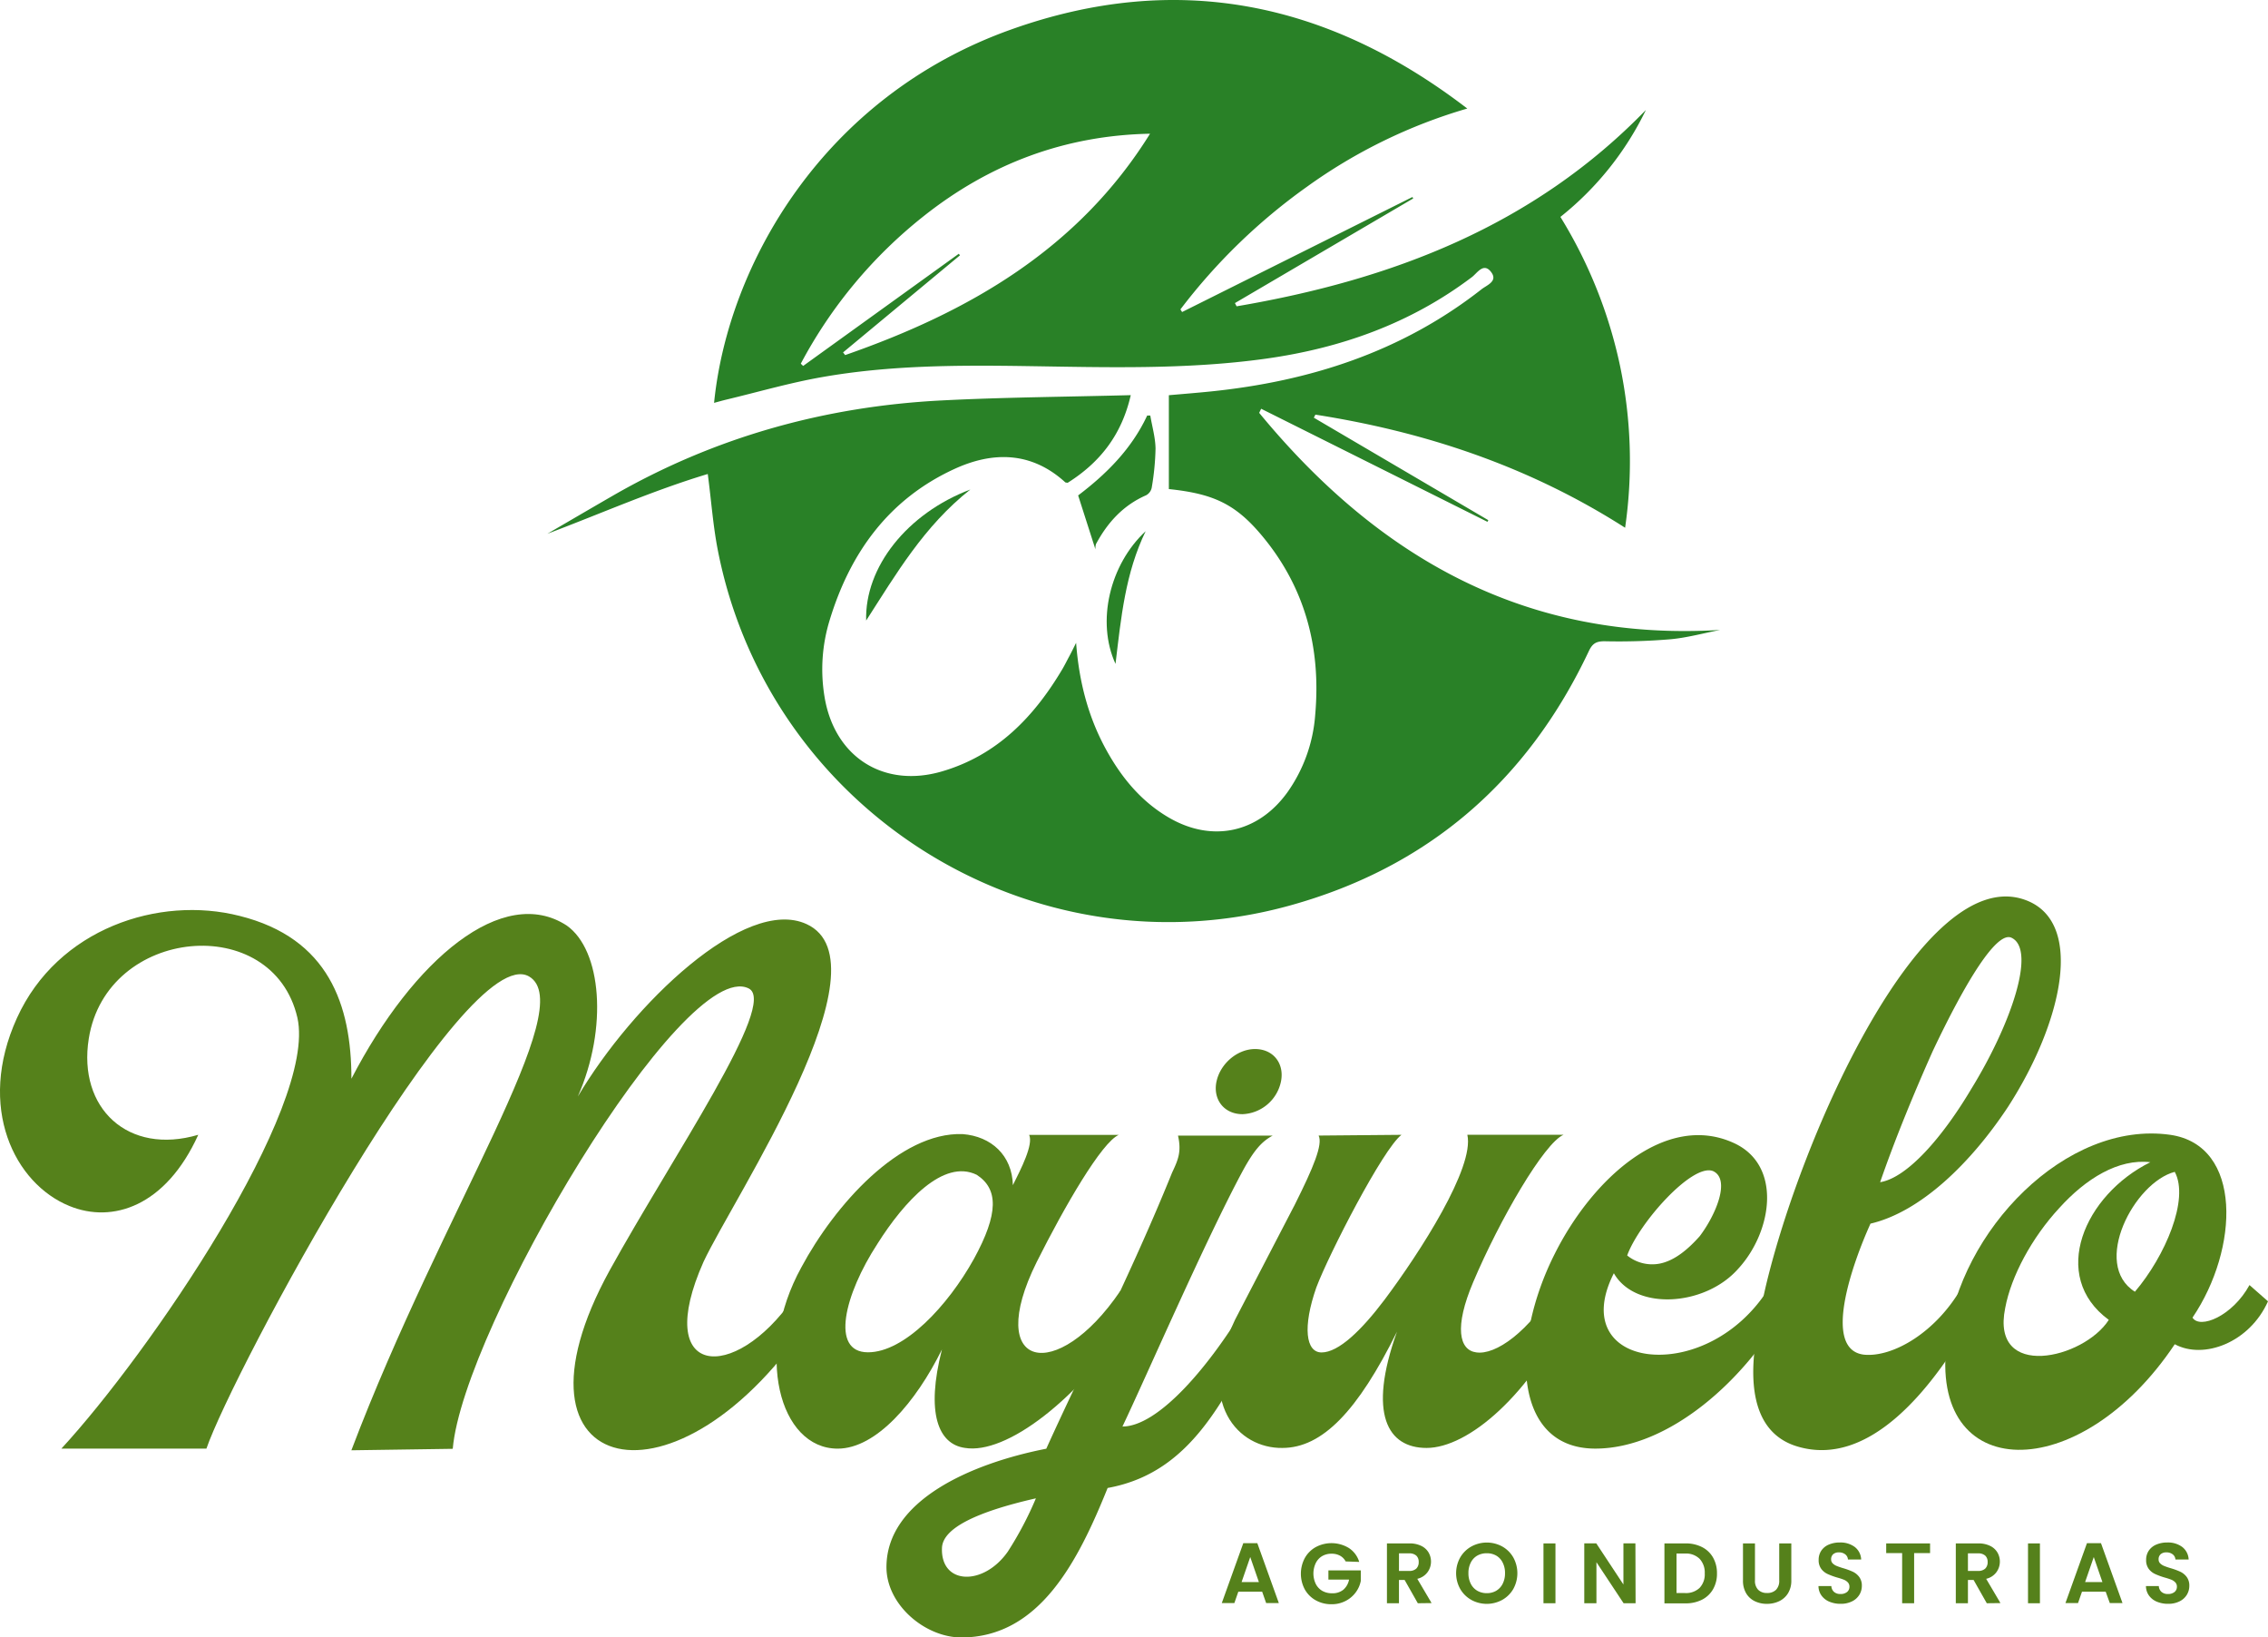 <svg xmlns="http://www.w3.org/2000/svg" viewBox="0 0 647.07 467.03"><defs><style>.cls-1{fill:#55811b;}.cls-2{fill:#298127;}</style></defs><title>Recurso 1mj</title><g id="Capa_2" data-name="Capa 2"><g id="Capa_1-2" data-name="Capa 1"><path class="cls-1" d="M150.93,278.51C132.56,268,66.27,391.67,58.89,413.2H17.51c25.12-27.23,73-97.32,67.35-122.87-7-30.4-54.47-26-59.53,5.91-3.17,19.84,11.19,33.36,31.24,27.44C47.27,344.16,32.07,349,19.83,344c-15.62-6.33-26.6-28.08-15-53.62s40.53-35,63.55-29.13c25.33,6.33,31.88,25.33,31.88,46.44,17.73-34.2,43.28-55.52,61.43-43.7,9.92,7,11.82,29.13,3.17,48.77,15.62-26.39,47.71-57.21,65.23-49.19,24.07,11-20.69,77.9-29.34,96.27-14.78,33.14,8.66,34.83,25.54,10.55l5.49,4.86c-38.21,58.69-90.57,46.66-57.85-12.88,17.94-32.51,48.13-76.21,39.69-80.43-18.58-9.29-81.49,96.9-84.45,131.31l-28.92.42C126.44,344.59,165.5,287,150.93,278.51Z"/><path class="cls-1" d="M228.63,361.48c9.5-17.73,28.08-38.63,46-38,8.23.63,14.14,6.12,14.35,14.57,2.32-4.64,5.91-11.61,4.64-14.35H319.2C314.34,325.8,303.78,344,295.76,360c-15.2,30.61,5.7,35,23.86,8.23l4.86,5.7c-16.89,25.76-37.58,41-49.19,39.06-7.6-1.06-11.19-9.92-6.55-28.08C261.35,399.9,250,413.2,239,413.2,222.29,413.2,215.12,386,228.63,361.48Zm49.19-2.32c7.18-13.09,7-20.06.84-24.07-9.5-4.64-20.69,7.6-28.29,19.63-9.5,14.57-13.51,31-2.74,31C258,385.75,270.43,372.45,277.82,359.15Z"/><path class="cls-1" d="M252.91,447c0-19,24.07-29.56,45.6-33.78,9.92-22,24.28-50,35.89-78.75,1.69-3.59,2.74-5.91,1.69-10.55h27c-3.17,1.69-5.28,4.22-8.23,9.5-10.55,19.42-27.87,59.32-34.62,73.47,10.13,0,24.91-16.89,36.52-36.73l6.54,2.75c-12.67,22.8-21.53,46.87-47.29,51.51-8.44,20.9-19.42,42.64-41.8,42.64C263.89,467,252.91,457.74,252.91,447Zm42.65-19.63c-16.68,3.8-26.6,8.44-26.81,14.14-.42,10.55,11.82,11,18.79,1.05A98.06,98.06,0,0,0,295.56,427.34Zm51.51-118.86c1.06-5.07,5.91-9.29,11-9.29,5.28,0,8.44,4.22,7.39,9.29a11.69,11.69,0,0,1-11,9.29C349.18,317.77,346,313.55,347.07,308.49Z"/><path class="cls-1" d="M352.35,376.46l17.1-32.93c5.28-10.55,8-17.1,6.76-19.63l23.64-.21c-5.28,4-20.69,34-24.28,43.49-4,11.4-3,18.58,1.48,18.58,4.86,0,11.4-6.33,17.94-15,10.13-13.51,25.76-37.79,23.65-47.08h27.44c-5.49,2.32-18.16,24.07-25.76,42-5.49,12.88-4,19.42.84,20.06,5.49.84,15-5.7,23.22-19.42l4.22,6.33C436.58,398,418.85,413,407,413c-11,0-16.89-9.5-8.44-33.15C387.39,402.43,377.26,413,365.86,413,353.4,413.2,340.95,400.32,352.35,376.46Z"/><path class="cls-1" d="M443.55,357.68c10.77-21.53,31.67-40.53,51.09-31.67,13.93,6.33,11,25.33,1.27,35.89-9.5,10.77-29.35,12-35.47,1.27-7.39,14.57.42,22.8,11.82,23.22,10.34.42,23.43-5.28,31.88-18.16,1.69,1.48,3.59,3,5.28,4.64-11.19,20.48-33.15,40.32-54.26,40.32C431.52,413.2,430.88,382.8,443.55,357.68Zm41.38-5.07c4.64-6.12,8.87-16.26,3.8-18.58-5.91-2.32-21.11,14.78-24.49,24.07a11.33,11.33,0,0,0,9.29,2.32C477.75,359.58,481.55,356.41,484.93,352.61Z"/><path class="cls-1" d="M500.55,385.33a173.71,173.71,0,0,1,3.17-18.16C514.07,323.26,548.9,245.78,578,256.76c16.89,6.33,10.34,35-5.07,58.9-10.56,16-24.91,30-39.27,33.36-5.07,11.19-13.93,35.89-1.9,37.37,8.23.84,20.69-6.33,28.08-19.42l4.43,6.33c-12.88,23.64-31.24,45.39-51.51,39.27C502.24,409.4,499.08,399.05,500.55,385.33Zm61.86-74.73C573.6,292.44,581,271.12,574,267.53c-4.22-2.32-13.3,12.67-22.59,32.3-5.28,11.82-10.77,25.12-15,37.37C544.25,335.93,554.39,324.11,562.41,310.6Z"/><path class="cls-1" d="M619.2,323.69c20.69,3,19.63,32.51,6.33,52.14,2.11,3.38,11.4-.42,16.26-9.29l5.28,4.64c-5.28,11.82-18.37,16.68-26.6,12.24-27.23,40.75-70.51,39.9-65-1.05C559,351.13,589.43,319.46,619.2,323.69Zm-5.7,7.81c-9.08-1.06-18.37,4.64-26,13.09-7.81,8.44-13.72,19.42-15.41,28.5-4.22,20.69,22.38,14.57,29.56,3.38C584.58,364,594.71,340.79,613.5,331.5Zm7,2.74c-11.61,3-23.86,26.39-11.4,34.2C617.72,358.31,624.69,342.05,620.46,334.24Z"/><path class="cls-2" d="M312.53,156.69l-4.93-15.38c7.92-6,15.21-13.16,19.7-22.79l.88,0c.53,3.14,1.45,6.28,1.5,9.43a74.28,74.28,0,0,1-1.1,11.21,3.18,3.18,0,0,1-1.6,2.11c-6.53,2.86-11,7.77-14.3,13.93A4.72,4.72,0,0,0,312.53,156.69Z"/><path class="cls-2" d="M247.12,177c-.44-15.23,11.68-30.55,29.73-37.38C263.61,150.07,255.67,163.72,247.12,177Z"/><path class="cls-2" d="M318.26,189.36c-5.51-12-1.68-28.32,8.6-37.85C321.05,163.51,319.86,176.06,318.26,189.36Z"/><path class="cls-2" d="M359.25,117.76l.56-1.17,64.57,32.25.24-.47-49.78-29.23.45-.87c31.42,4.91,61.07,14.81,88.36,32.26a132.29,132.29,0,0,0-1.46-46.25,133.74,133.74,0,0,0-17-42.41,87.74,87.74,0,0,0,24.39-30.5c-32.13,33.11-72.57,48.48-116.77,56l-.48-.92,50.87-29.85-.23-.4L337.26,89l-.48-.75a166.53,166.53,0,0,1,36-34.91,149.9,149.9,0,0,1,45.84-22.38C378.61.25,335.41-8.29,288.55,8.39c-53.84,19.16-80.9,67.29-84.82,106.52,1.2-.32,2.31-.64,3.43-.91,9.11-2.18,18.14-4.81,27.35-6.43,19.2-3.39,38.64-3.44,58.07-3.15,22.86.34,45.73,1.06,68.48-2.1,21.51-3,41.39-10.06,58.87-23.27,1.56-1.18,3.36-4.34,5.54-1.39,1.91,2.59-1.27,3.67-2.78,4.85-22.7,17.81-48.95,26.25-77.28,29.15-4.23.43-8.47.76-11.93,1.07v26.77c12.49,1.3,18.81,4.17,26.17,12.83,12.62,14.85,17.28,32.28,15.59,51.48a43.74,43.74,0,0,1-8,22.27c-8.35,11.5-21.41,14.29-33.7,7.16-7.69-4.46-13.2-11-17.52-18.64-5.38-9.5-8.14-19.78-9-31.25-.84,1.69-1.39,2.82-2,3.94s-1.28,2.5-2,3.7c-8.08,13.56-18.55,24.4-34.14,29-16.69,4.95-30.75-4-33.62-21.14a47.71,47.71,0,0,1,1.48-22.07c5.87-19.23,16.91-34.44,35.53-43,11-5.07,22-5,31.63,3.77.13.12.39.09.71.16,9.12-5.74,15.39-13.56,18-25-18.49.49-36.28.6-54,1.51-33.35,1.71-64.77,10.46-93.82,27.2-6.22,3.59-12.42,7.22-18.63,10.83,15.28-5.76,30.16-12.36,45.77-17.05,1,7.53,1.49,14.64,2.84,21.59,14.54,74.76,89.9,121.77,163.21,101.5,39.51-10.92,67.84-35.55,85.33-72.59,1.05-2.23,2.18-2.82,4.62-2.79a176.06,176.06,0,0,0,18.73-.58c4.74-.44,9.41-1.74,14.11-2.65C435.31,183.05,393.21,159,359.25,117.76ZM241.13,101.28l-.6-.76,33.35-27.69-.33-.45-44.41,32-.67-.65a133.34,133.34,0,0,1,35.1-42.11c18.81-14.89,40.18-23,64.54-23.48C307.63,71.07,276.4,89,241.13,101.28Z"/><path class="cls-1" d="M360.1,454h-6.8l-1.13,3.25h-3.59l6.14-17.09h4l6.14,17.09h-3.62Zm-.93-2.74-2.47-7.14-2.47,7.14Z"/><path class="cls-1" d="M383.92,445.37a4,4,0,0,0-1.61-1.64,4.91,4.91,0,0,0-2.4-.56,5.24,5.24,0,0,0-2.69.68,4.73,4.73,0,0,0-1.83,2,6.9,6.9,0,0,0,0,5.92,4.75,4.75,0,0,0,1.87,2,5.52,5.52,0,0,0,2.79.68,4.83,4.83,0,0,0,3.2-1,5,5,0,0,0,1.64-2.9H379v-2.62h9.24v3a8,8,0,0,1-1.47,3.3,8.29,8.29,0,0,1-2.9,2.43,8.53,8.53,0,0,1-4,.92,9,9,0,0,1-4.46-1.11,8.09,8.09,0,0,1-3.13-3.09,9.49,9.49,0,0,1,0-9,8.06,8.06,0,0,1,3.13-3.11,9.53,9.53,0,0,1,9.45.29,7.18,7.18,0,0,1,2.93,3.95Z"/><path class="cls-1" d="M404.51,457.3l-3.77-6.65h-1.61v6.65H395.7V440.23h6.41a7.48,7.48,0,0,1,3.37.7,4.87,4.87,0,0,1,2.09,1.88,5.14,5.14,0,0,1,.7,2.65,5.08,5.08,0,0,1-1,3,5,5,0,0,1-2.91,1.87l4.08,6.92Zm-5.38-9.22H402a2.86,2.86,0,0,0,2.08-.67,2.5,2.5,0,0,0,.68-1.87,2.39,2.39,0,0,0-.68-1.82,2.93,2.93,0,0,0-2.08-.65h-2.86Z"/><path class="cls-1" d="M419.79,456.35a8.39,8.39,0,0,1-3.18-3.12,9.21,9.21,0,0,1,0-9,8.39,8.39,0,0,1,3.18-3.12,9.19,9.19,0,0,1,8.81,0,8.33,8.33,0,0,1,3.15,3.12,9.3,9.3,0,0,1,0,9,8.31,8.31,0,0,1-3.17,3.12,9.17,9.17,0,0,1-8.8,0Zm7.11-2.63a4.77,4.77,0,0,0,1.83-2,6.55,6.55,0,0,0,.66-3,6.47,6.47,0,0,0-.66-3,4.71,4.71,0,0,0-1.83-2,5.29,5.29,0,0,0-2.71-.68,5.36,5.36,0,0,0-2.73.68,4.69,4.69,0,0,0-1.85,2,6.46,6.46,0,0,0-.66,3,6.53,6.53,0,0,0,.66,3,4.75,4.75,0,0,0,1.85,2,5.28,5.28,0,0,0,2.73.7A5.21,5.21,0,0,0,426.91,453.72Z"/><path class="cls-1" d="M443.78,440.23V457.3h-3.42V440.23Z"/><path class="cls-1" d="M466.64,457.3h-3.42l-7.75-11.71V457.3H452V440.21h3.42l7.75,11.74V440.21h3.42Z"/><path class="cls-1" d="M485.6,441.28a7.51,7.51,0,0,1,3.15,3,8.92,8.92,0,0,1,1.11,4.51,8.79,8.79,0,0,1-1.11,4.49,7.56,7.56,0,0,1-3.15,3,10.2,10.2,0,0,1-4.73,1.05h-6V440.23h6A10.2,10.2,0,0,1,485.6,441.28Zm-.7,11.64a5.58,5.58,0,0,0,1.47-4.13,5.71,5.71,0,0,0-1.47-4.17,5.54,5.54,0,0,0-4.16-1.5h-2.42v11.27h2.42A5.62,5.62,0,0,0,484.9,452.92Z"/><path class="cls-1" d="M500.7,440.23V450.8a3.62,3.62,0,0,0,.91,2.65,3.41,3.41,0,0,0,2.54.92,3.45,3.45,0,0,0,2.57-.92,3.62,3.62,0,0,0,.9-2.65V440.23h3.45v10.54a6.8,6.8,0,0,1-.94,3.68,6,6,0,0,1-2.52,2.26,8,8,0,0,1-3.51.76,7.77,7.77,0,0,1-3.46-.76,5.77,5.77,0,0,1-2.46-2.26,7,7,0,0,1-.9-3.68V440.23Z"/><path class="cls-1" d="M521.94,456.86a5.27,5.27,0,0,1-2.26-1.76,4.63,4.63,0,0,1-.86-2.71h3.67a2.37,2.37,0,0,0,.75,1.66,2.65,2.65,0,0,0,1.85.61,2.84,2.84,0,0,0,1.88-.57,1.87,1.87,0,0,0,.68-1.5,1.74,1.74,0,0,0-.46-1.25,3.25,3.25,0,0,0-1.16-.77,19.39,19.39,0,0,0-1.92-.62,20.41,20.41,0,0,1-2.7-1,4.72,4.72,0,0,1-1.79-1.44,4.11,4.11,0,0,1-.75-2.58,4.61,4.61,0,0,1,.76-2.64,4.82,4.82,0,0,1,2.13-1.72,7.76,7.76,0,0,1,3.13-.6,6.78,6.78,0,0,1,4.29,1.28,4.76,4.76,0,0,1,1.82,3.58h-3.77a2,2,0,0,0-.75-1.46,2.82,2.82,0,0,0-1.85-.58,2.37,2.37,0,0,0-1.6.51,1.86,1.86,0,0,0-.6,1.49,1.54,1.54,0,0,0,.45,1.14,3.43,3.43,0,0,0,1.13.73,20,20,0,0,0,1.9.65,19.92,19.92,0,0,1,2.71,1,4.88,4.88,0,0,1,1.81,1.47,4.07,4.07,0,0,1,.76,2.57,4.82,4.82,0,0,1-.71,2.54,5,5,0,0,1-2.08,1.87,7.09,7.09,0,0,1-3.25.7A8.11,8.11,0,0,1,521.94,456.86Z"/><path class="cls-1" d="M550.66,440.23V443h-4.55V457.3h-3.42V443h-4.55v-2.76Z"/><path class="cls-1" d="M566.84,457.3l-3.77-6.65h-1.61v6.65H558V440.23h6.41a7.48,7.48,0,0,1,3.37.7,4.87,4.87,0,0,1,2.09,1.88,5.14,5.14,0,0,1,.7,2.65,5.08,5.08,0,0,1-1,3,5,5,0,0,1-2.91,1.87l4.08,6.92Zm-5.38-9.22h2.86a2.86,2.86,0,0,0,2.08-.67,2.5,2.5,0,0,0,.68-1.87,2.39,2.39,0,0,0-.68-1.82,2.93,2.93,0,0,0-2.08-.65h-2.86Z"/><path class="cls-1" d="M582,440.23V457.3H578.6V440.23Z"/><path class="cls-1" d="M600.76,454H594l-1.13,3.25h-3.59l6.14-17.09h4l6.14,17.09h-3.62Zm-.93-2.74-2.47-7.14-2.47,7.14Z"/><path class="cls-1" d="M615.37,456.86a5.27,5.27,0,0,1-2.26-1.76,4.63,4.63,0,0,1-.86-2.71h3.67a2.37,2.37,0,0,0,.75,1.66,2.65,2.65,0,0,0,1.85.61,2.84,2.84,0,0,0,1.88-.57,1.87,1.87,0,0,0,.68-1.5,1.74,1.74,0,0,0-.46-1.25,3.25,3.25,0,0,0-1.16-.77,19.39,19.39,0,0,0-1.92-.62,20.41,20.41,0,0,1-2.7-1,4.72,4.72,0,0,1-1.79-1.44,4.11,4.11,0,0,1-.75-2.58,4.61,4.61,0,0,1,.76-2.64,4.82,4.82,0,0,1,2.13-1.72,7.76,7.76,0,0,1,3.13-.6,6.78,6.78,0,0,1,4.29,1.28,4.76,4.76,0,0,1,1.82,3.58h-3.77a2,2,0,0,0-.75-1.46,2.82,2.82,0,0,0-1.85-.58,2.37,2.37,0,0,0-1.6.51,1.86,1.86,0,0,0-.6,1.49,1.54,1.54,0,0,0,.45,1.14,3.43,3.43,0,0,0,1.13.73,20,20,0,0,0,1.9.65,19.92,19.92,0,0,1,2.71,1,4.88,4.88,0,0,1,1.81,1.47,4.07,4.07,0,0,1,.76,2.57,4.82,4.82,0,0,1-.71,2.54,5,5,0,0,1-2.08,1.87,7.09,7.09,0,0,1-3.25.7A8.11,8.11,0,0,1,615.37,456.86Z"/></g></g></svg>